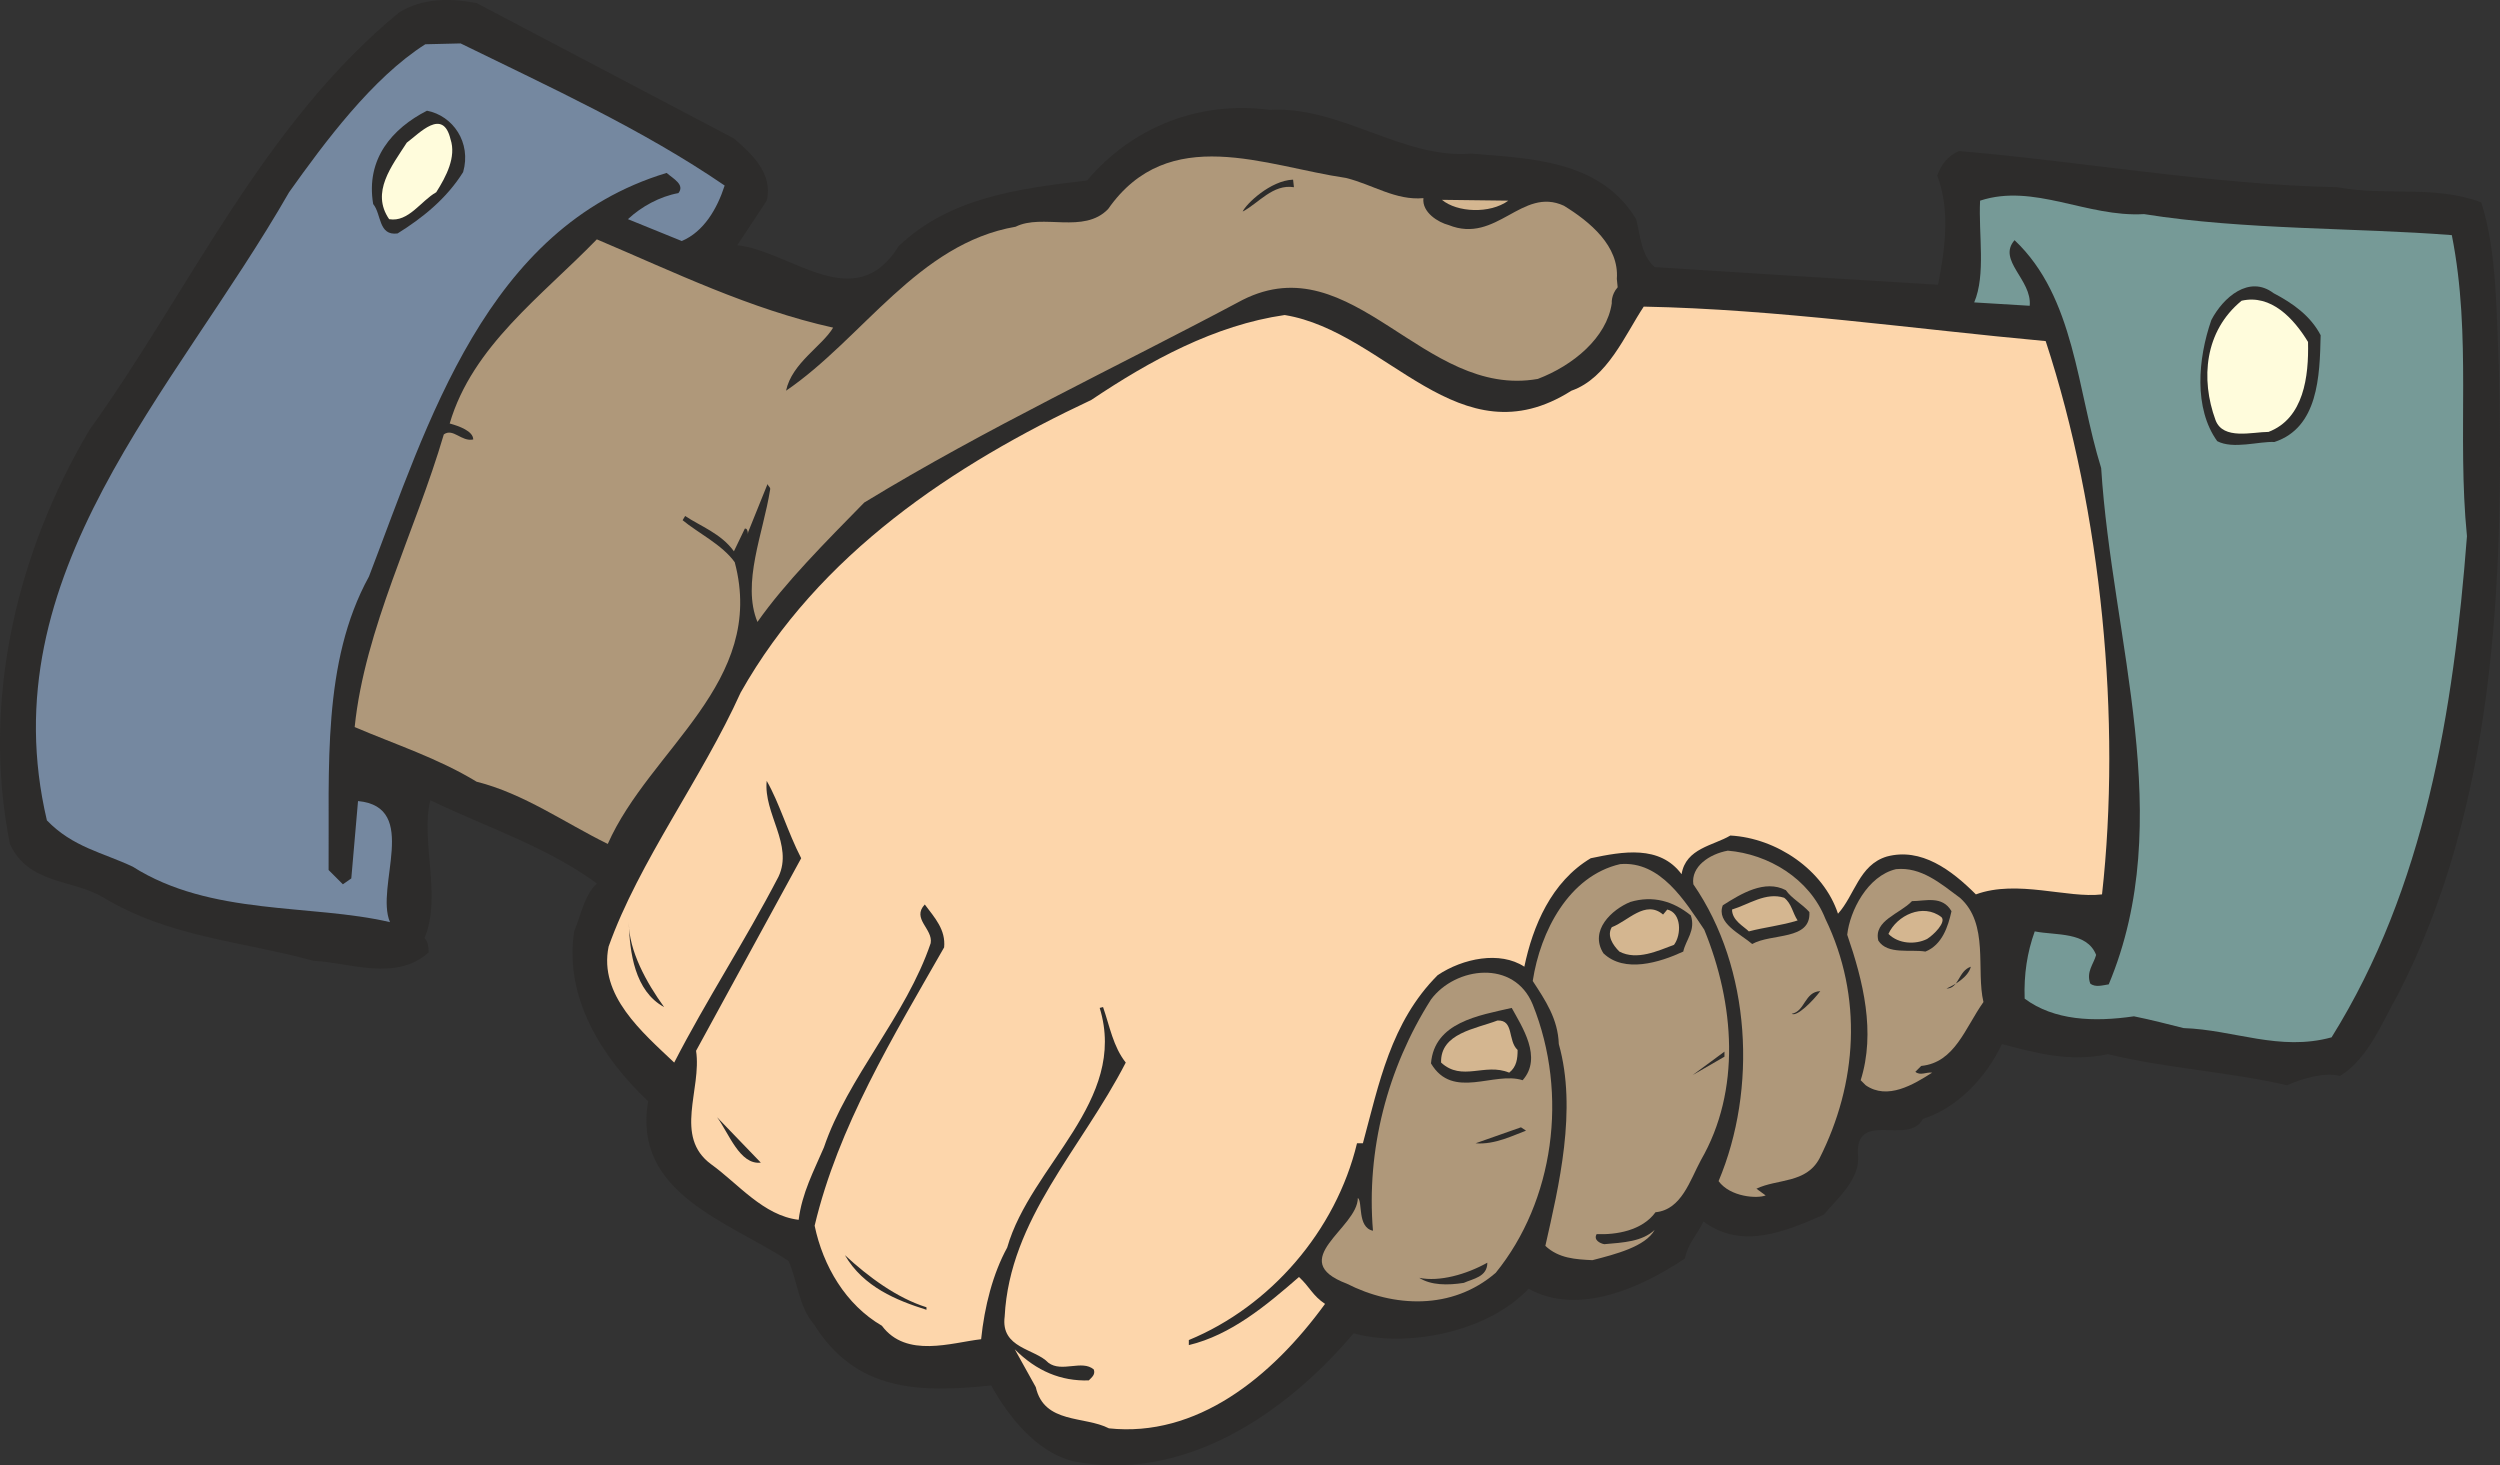 <svg xmlns="http://www.w3.org/2000/svg" width="285.415" height="167.289" viewBox="0 0 214.061 125.467"><rect x="0" y="0" width="214.061" height="125.467" fill="#333333" stroke="none"/><path d="M254.078 369.393c1.512 1.296 3.384 3.024 2.808 5.328l-2.52 3.816c4.608.504 10.08 6.12 13.824.072 4.32-4.104 10.008-4.896 16.128-5.616 3.888-4.608 9.648-6.84 15.624-6.048 6.048-.36 11.448 4.248 17.28 3.744 4.968.432 11.016.504 14.112 5.616.36 1.44.432 3.096 1.584 4.104 7.848.504 15.912 1.008 24.264 1.512.576-2.952 1.08-6.336-.072-9.36.36-.936.864-1.656 1.872-2.088 10.296.864 21.672 2.88 32.4 3.096 4.248.792 8.208-.216 12.312 1.296 1.368 4.248 1.296 9.648 1.512 14.256.432 18.432-.36 37.44-8.64 53.568-1.368 2.376-2.52 5.472-4.968 6.984-1.296-.36-3.24.216-4.536.792-4.968-1.152-10.296-1.44-15.336-2.664-3.312.72-6.336-.144-9.072-.864-1.368 2.88-3.816 5.472-6.768 6.408-1.224 2.376-5.976-.936-5.544 3.312.072 1.944-1.872 3.6-2.952 4.896-3.312 1.44-6.984 3.024-10.296.576-.504 1.08-1.368 1.944-1.584 3.168-3.672 2.448-9.072 4.968-13.392 2.592-3.6 3.816-10.584 5.04-14.976 3.816-5.976 7.056-14.688 12.816-24.048 10.944-3.096-.792-5.472-3.744-6.984-6.48-6.264.648-11.592.504-15.192-5.256-1.296-1.512-1.368-3.6-2.16-5.4-5.112-3.384-13.392-5.76-12.024-13.68-3.96-3.744-7.2-8.856-6.336-14.544.576-1.368.864-3.096 1.944-4.104-4.32-3.168-9.504-4.824-14.256-7.128-.864 3.456 1.008 8.28-.504 11.808.288.216.36.792.36 1.224-2.808 2.52-6.768.864-9.864.72-6.336-1.728-12.384-2.016-18.072-5.472-2.592-1.512-6.336-1.08-7.92-4.536-2.448-12.24.576-24.984 6.84-35.496 8.496-11.808 14.76-26.064 26.496-35.712 2.016-1.224 4.32-1.224 6.624-.792z" style="fill:#2d2c2b" transform="translate(-191.238 -357.539)"/><path d="M230.678 361.257c7.632 3.744 15.552 7.344 22.608 12.168-.648 2.016-1.8 3.96-3.672 4.752l-4.608-1.872c1.152-1.08 2.736-1.944 4.32-2.232.576-.72-.432-1.224-1.008-1.728-15.48 4.68-20.448 21.456-25.488 34.56-4.032 7.344-3.384 16.344-3.456 25.128l1.224 1.224.72-.504.576-6.624c5.328.504 1.44 7.344 2.736 10.368-6.768-1.584-15.336-.504-22.032-4.752-2.592-1.224-5.112-1.656-7.344-3.96-4.968-21.096 10.872-36.576 20.736-53.784 3.024-4.248 7.128-9.792 11.664-12.672z" style="fill:#7588a0" transform="translate(-191.238 -357.539)"/><path d="M230.894 372.273c-1.44 2.304-3.528 3.96-5.616 5.256-1.656.216-1.368-1.656-2.088-2.52-.648-3.888 1.656-6.48 4.608-7.992 2.232.432 3.816 2.736 3.096 5.256z" style="fill:#2d2c2b" transform="translate(-191.238 -357.539)"/><path d="M229.814 369.465c.504 1.512-.36 3.168-1.224 4.536-1.296.72-2.376 2.592-4.032 2.304-1.584-2.304.216-4.536 1.512-6.552 1.08-.792 3.096-3.024 3.744-.288z" style="fill:#fffcdc" transform="translate(-191.238 -357.539)"/><path d="M313.118 374.505c-.144 1.224 1.296 2.088 2.16 2.304 4.104 1.656 6.264-3.312 9.864-1.656 2.232 1.368 4.752 3.456 4.536 6.264l.072.72c-.576.648-.504 1.368-.504 1.368-.432 2.952-3.312 5.328-6.336 6.48-9.792 1.728-15.84-11.52-25.272-6.768-10.8 5.76-21.888 10.944-32.4 17.352-3.312 3.384-6.768 6.84-9.144 10.224-1.368-3.312.504-7.632 1.08-11.304.072-.216-.144-.288-.216-.504l-1.656 4.104c-.072.576.072-.36-.288-.288l-.936 1.944c-1.08-1.512-2.88-2.16-4.176-3.024l-.216.36c1.296 1.08 3.384 2.088 4.464 3.6 2.736 10.296-7.272 15.984-10.872 24.12-3.672-1.8-7.2-4.32-11.232-5.328-3.312-2.016-6.912-3.168-10.44-4.68.864-8.424 5.184-16.704 7.632-25.056.792-.576 1.512.648 2.52.432 0-.72-1.224-1.152-2.016-1.368 1.944-6.624 7.848-10.872 12.6-15.768 6.624 2.808 13.104 5.976 20.232 7.56-.936 1.584-3.528 3.024-4.032 5.4 6.552-4.464 11.304-12.6 19.656-14.04 2.304-1.152 5.832.648 7.92-1.512 5.184-7.416 13.464-3.672 20.376-2.664 2.304.576 4.248 1.944 6.624 1.728z" style="fill:#af987a" transform="translate(-191.238 -357.539)"/><path d="M302.03 373.569c-1.8-.288-3.024 1.368-4.392 2.088.288-.648 2.376-2.664 4.32-2.736z" style="fill:#2d2c2b" transform="translate(-191.238 -357.539)"/><path d="M320.39 374.72c-1.584 1.153-4.392 1.009-5.688-.071z" style="fill:#d4b690" transform="translate(-191.238 -357.539)"/><path d="M401.174 377.673c1.728 8.712.432 17.064 1.296 25.776-1.152 14.976-3.6 30.096-11.592 42.912-4.464 1.224-8.352-.648-12.672-.792-1.152-.288-2.808-.72-4.248-1.008-3.456.504-6.84.36-9.36-1.512-.072-2.088.216-3.96.864-5.76 1.8.36 4.464 0 5.256 2.016-.216.792-.864 1.44-.504 2.448.432.36 1.08.144 1.584.072 5.904-14.112.288-29.448-.648-44.208-2.088-6.696-2.232-14.616-7.416-19.512-1.512 1.728 1.512 3.384 1.296 5.616l-4.752-.288c1.008-2.376.36-5.832.504-8.712 4.608-1.512 9.144 1.44 14.04 1.152 8.568 1.368 18.144 1.152 26.352 1.8z" style="fill:#769a97" transform="translate(-191.238 -357.539)"/><path d="M325.79 390.993c3.096-1.08 4.608-4.824 6.192-7.2 11.376.216 23.328 1.944 34.416 2.952 4.824 14.688 6.48 32.544 4.824 47.376-2.952.36-7.272-1.296-10.8 0-2.088-2.088-4.68-4.032-7.632-3.24-2.376.72-2.736 3.312-4.176 4.896-1.224-3.744-5.256-6.48-9.216-6.696-1.44.864-3.816 1.08-4.176 3.312-1.872-2.52-5.04-1.944-7.776-1.368-3.384 2.016-4.968 5.832-5.688 9.288-2.088-1.368-5.256-.72-7.416.72-4.032 4.032-5.04 9.36-6.408 14.4h-.504c-1.8 7.488-7.416 13.968-14.4 16.848v.432c3.6-.864 6.624-3.384 9.432-5.832.936.864 1.152 1.584 2.232 2.304-4.608 6.336-11.016 11.448-18.504 10.656-2.088-1.08-5.544-.36-6.264-3.528l-1.8-3.24c1.872 1.872 3.96 2.736 6.336 2.664.288-.288.576-.504.432-.936-1.008-.864-2.736.288-3.888-.576-1.152-1.224-4.104-1.224-3.744-3.96.432-8.352 6.552-14.328 10.368-21.744-1.08-1.368-1.368-3.096-1.944-4.752l-.288.072c2.448 7.992-5.904 13.464-7.92 20.52-1.224 2.232-1.944 5.04-2.232 7.848-2.52.288-6.408 1.656-8.496-1.152-3.096-1.8-5.04-5.112-5.76-8.568 2.016-8.496 6.696-16.128 11.088-23.832.144-1.512-.792-2.52-1.656-3.672-1.152 1.224.72 2.088.504 3.312-2.088 6.192-7.128 11.52-9.144 17.496-.864 2.016-1.872 3.888-2.16 6.192-3.024-.36-5.184-3.096-7.488-4.752-3.24-2.376-.792-6.408-1.296-9.72l9-16.488c-1.152-2.232-1.872-4.752-2.952-6.624-.288 2.808 2.304 5.472 1.008 8.208-2.88 5.544-6.192 10.584-8.928 15.912-2.736-2.592-6.48-5.76-5.616-9.936 2.592-7.272 7.992-14.4 11.304-21.744 6.696-11.88 18.216-19.512 30.024-25.056 5.04-3.384 10.584-6.408 16.56-7.272 8.784 1.44 14.904 12.6 24.552 6.48z" style="fill:#fdd6ab" transform="translate(-191.238 -357.539)"/><path d="M389.942 386.24c-.072 3.529-.216 7.92-3.96 9.145-1.296-.072-3.528.648-4.896-.072-2.016-2.808-1.656-7.056-.504-10.368 1.008-1.944 3.24-3.888 5.328-2.304 1.656.864 3.168 1.944 4.032 3.6z" style="fill:#2d2c2b" transform="translate(-191.238 -357.539)"/><path d="M388.862 386.817c.072 2.952-.36 6.552-3.384 7.704-1.368 0-3.888.72-4.536-1.008-1.296-3.528-.936-7.632 2.232-10.224 2.52-.576 4.464 1.512 5.688 3.528z" style="fill:#fffcdc" transform="translate(-191.238 -357.539)"/><path d="M248.102 443.769c-2.52-1.368-2.952-4.68-3.024-7.272 0 2.448 1.512 5.184 3.024 7.272z" style="fill:#2d2c2b" transform="translate(-191.238 -357.539)"/><path d="M347.534 436.209c3.24 6.696 2.736 14.112-.504 20.52-1.152 2.16-3.6 1.728-5.4 2.592l.792.576c-.72.288-3.024.144-4.032-1.224 3.312-7.848 2.808-18.216-2.16-25.416-.216-1.512 1.368-2.592 2.952-2.88 3.456.288 6.984 2.376 8.352 5.832z" style="fill:#af987a" transform="translate(-191.238 -357.539)"/><path d="M337.166 437.145c2.592 6.336 3.168 13.752-.288 19.728-.936 1.728-1.656 4.248-3.888 4.464-1.152 1.584-3.384 1.944-5.04 1.872-.288.504.288.792.648.864 1.656-.144 3.24-.216 4.32-1.224-.792 1.44-3.384 2.088-5.328 2.592-1.44-.072-2.88-.144-4.032-1.224 1.152-5.112 2.736-11.664 1.152-17.28-.072-2.16-1.152-3.744-2.232-5.4.648-4.248 3.096-9 7.488-10.008 3.456-.288 5.544 3.168 7.2 5.616zm21.888-2.736c2.52 2.232 1.368 6.192 2.016 8.928-1.584 2.232-2.448 5.184-5.328 5.472l-.504.504c.432.36.936 0 1.44.072-1.584 1.008-3.816 2.376-5.688 1.08l-.432-.432c1.296-4.104.216-8.496-1.152-12.456.216-2.016 1.728-5.04 4.176-5.616 2.16-.216 3.816 1.224 5.472 2.448z" style="fill:#af987a" transform="translate(-191.238 -357.539)"/><path d="M346.166 435.633c.144 2.448-3.24 1.8-4.896 2.736-1.008-.864-3.096-1.8-2.52-3.312 1.584-1.008 3.6-2.232 5.4-1.296.504.72 1.368 1.152 2.016 1.872zm-10.152.287c.432 1.297-.432 2.089-.648 3.097-2.016.936-5.04 1.872-6.84.144-1.224-1.944.72-3.744 2.304-4.392 1.944-.576 3.672-.072 5.184 1.152z" style="fill:#2d2c2b" transform="translate(-191.238 -357.539)"/><path d="M344.006 434.409c.648.504.72 1.296 1.152 1.944-1.368.432-2.808.576-4.176.936-.432-.432-1.44-.936-1.44-1.872 1.44-.432 2.88-1.512 4.464-1.008zm-10.368 1.44.36-.432c1.224.288 1.224 2.16.576 3.024-1.368.504-3.168 1.368-4.68.576-.576-.576-1.08-1.368-.648-2.088 1.368-.504 2.88-2.376 4.392-1.08z" style="fill:#d4b690" transform="translate(-191.238 -357.539)"/><path d="M358.334 435.56c-.288 1.297-.792 2.88-2.232 3.457-1.296-.216-3.24.288-4.032-.936-.432-1.728 1.872-2.304 2.88-3.384 1.152 0 2.592-.504 3.384.864z" style="fill:#2d2c2b" transform="translate(-191.238 -357.539)"/><path d="M357.47 436.065c.432.432-.648 1.512-1.224 1.872-1.008.504-2.448.432-3.312-.432.72-1.584 2.952-2.664 4.536-1.44z" style="fill:#d4b690" transform="translate(-191.238 -357.539)"/><path d="M322.478 443.553c3.096 7.704 1.8 16.848-3.168 22.968-3.744 3.24-8.784 2.952-12.744.936-5.328-2.016.936-4.752.936-7.344.432.288-.072 2.52 1.296 2.808-.576-6.912 1.224-13.896 4.968-19.8 2.088-2.808 7.128-3.456 8.712.432z" style="fill:#af987a" transform="translate(-191.238 -357.539)"/><path d="M359.99 440.313c-.216.864-1.296 1.512-2.088 1.872 1.08 0 1.008-1.512 2.088-1.872zm-39.312 3.527c.864 1.585 2.664 4.249.936 6.193-2.448-.792-5.976 1.728-7.848-1.44.288-3.528 4.104-4.104 6.912-4.752zm26.424-1.44c-.648.865-2.016 2.233-2.448 1.945 1.152-.216 1.08-1.872 2.448-1.944z" style="fill:#2d2c2b" transform="translate(-191.238 -357.539)"/><path d="M321.182 447.44c0 .72-.072 1.44-.72 1.945-2.088-.864-4.032.792-5.832-.864-.072-2.52 2.952-2.88 4.824-3.6 1.44-.072.864 1.728 1.728 2.52z" style="fill:#d4b690" transform="translate(-191.238 -357.539)"/><path d="M256.382 457.089c-1.8.216-2.736-2.52-3.744-3.888zm79.776-7.489 2.736-2.015v.432zm-14.256 4.753c-1.008.36-2.664 1.224-4.32 1.08l3.888-1.368zm-51.336 15.12v.216c-2.52-.792-5.4-1.944-6.984-4.68 2.016 1.872 4.464 3.672 6.984 4.464zm48.024-3.816c0 1.224-1.224 1.368-2.016 1.728-1.368.216-2.808.216-3.816-.432 1.728.36 4.032-.288 5.832-1.296z" style="fill:#2d2c2b" transform="translate(-191.238 -357.539)"/></svg>
